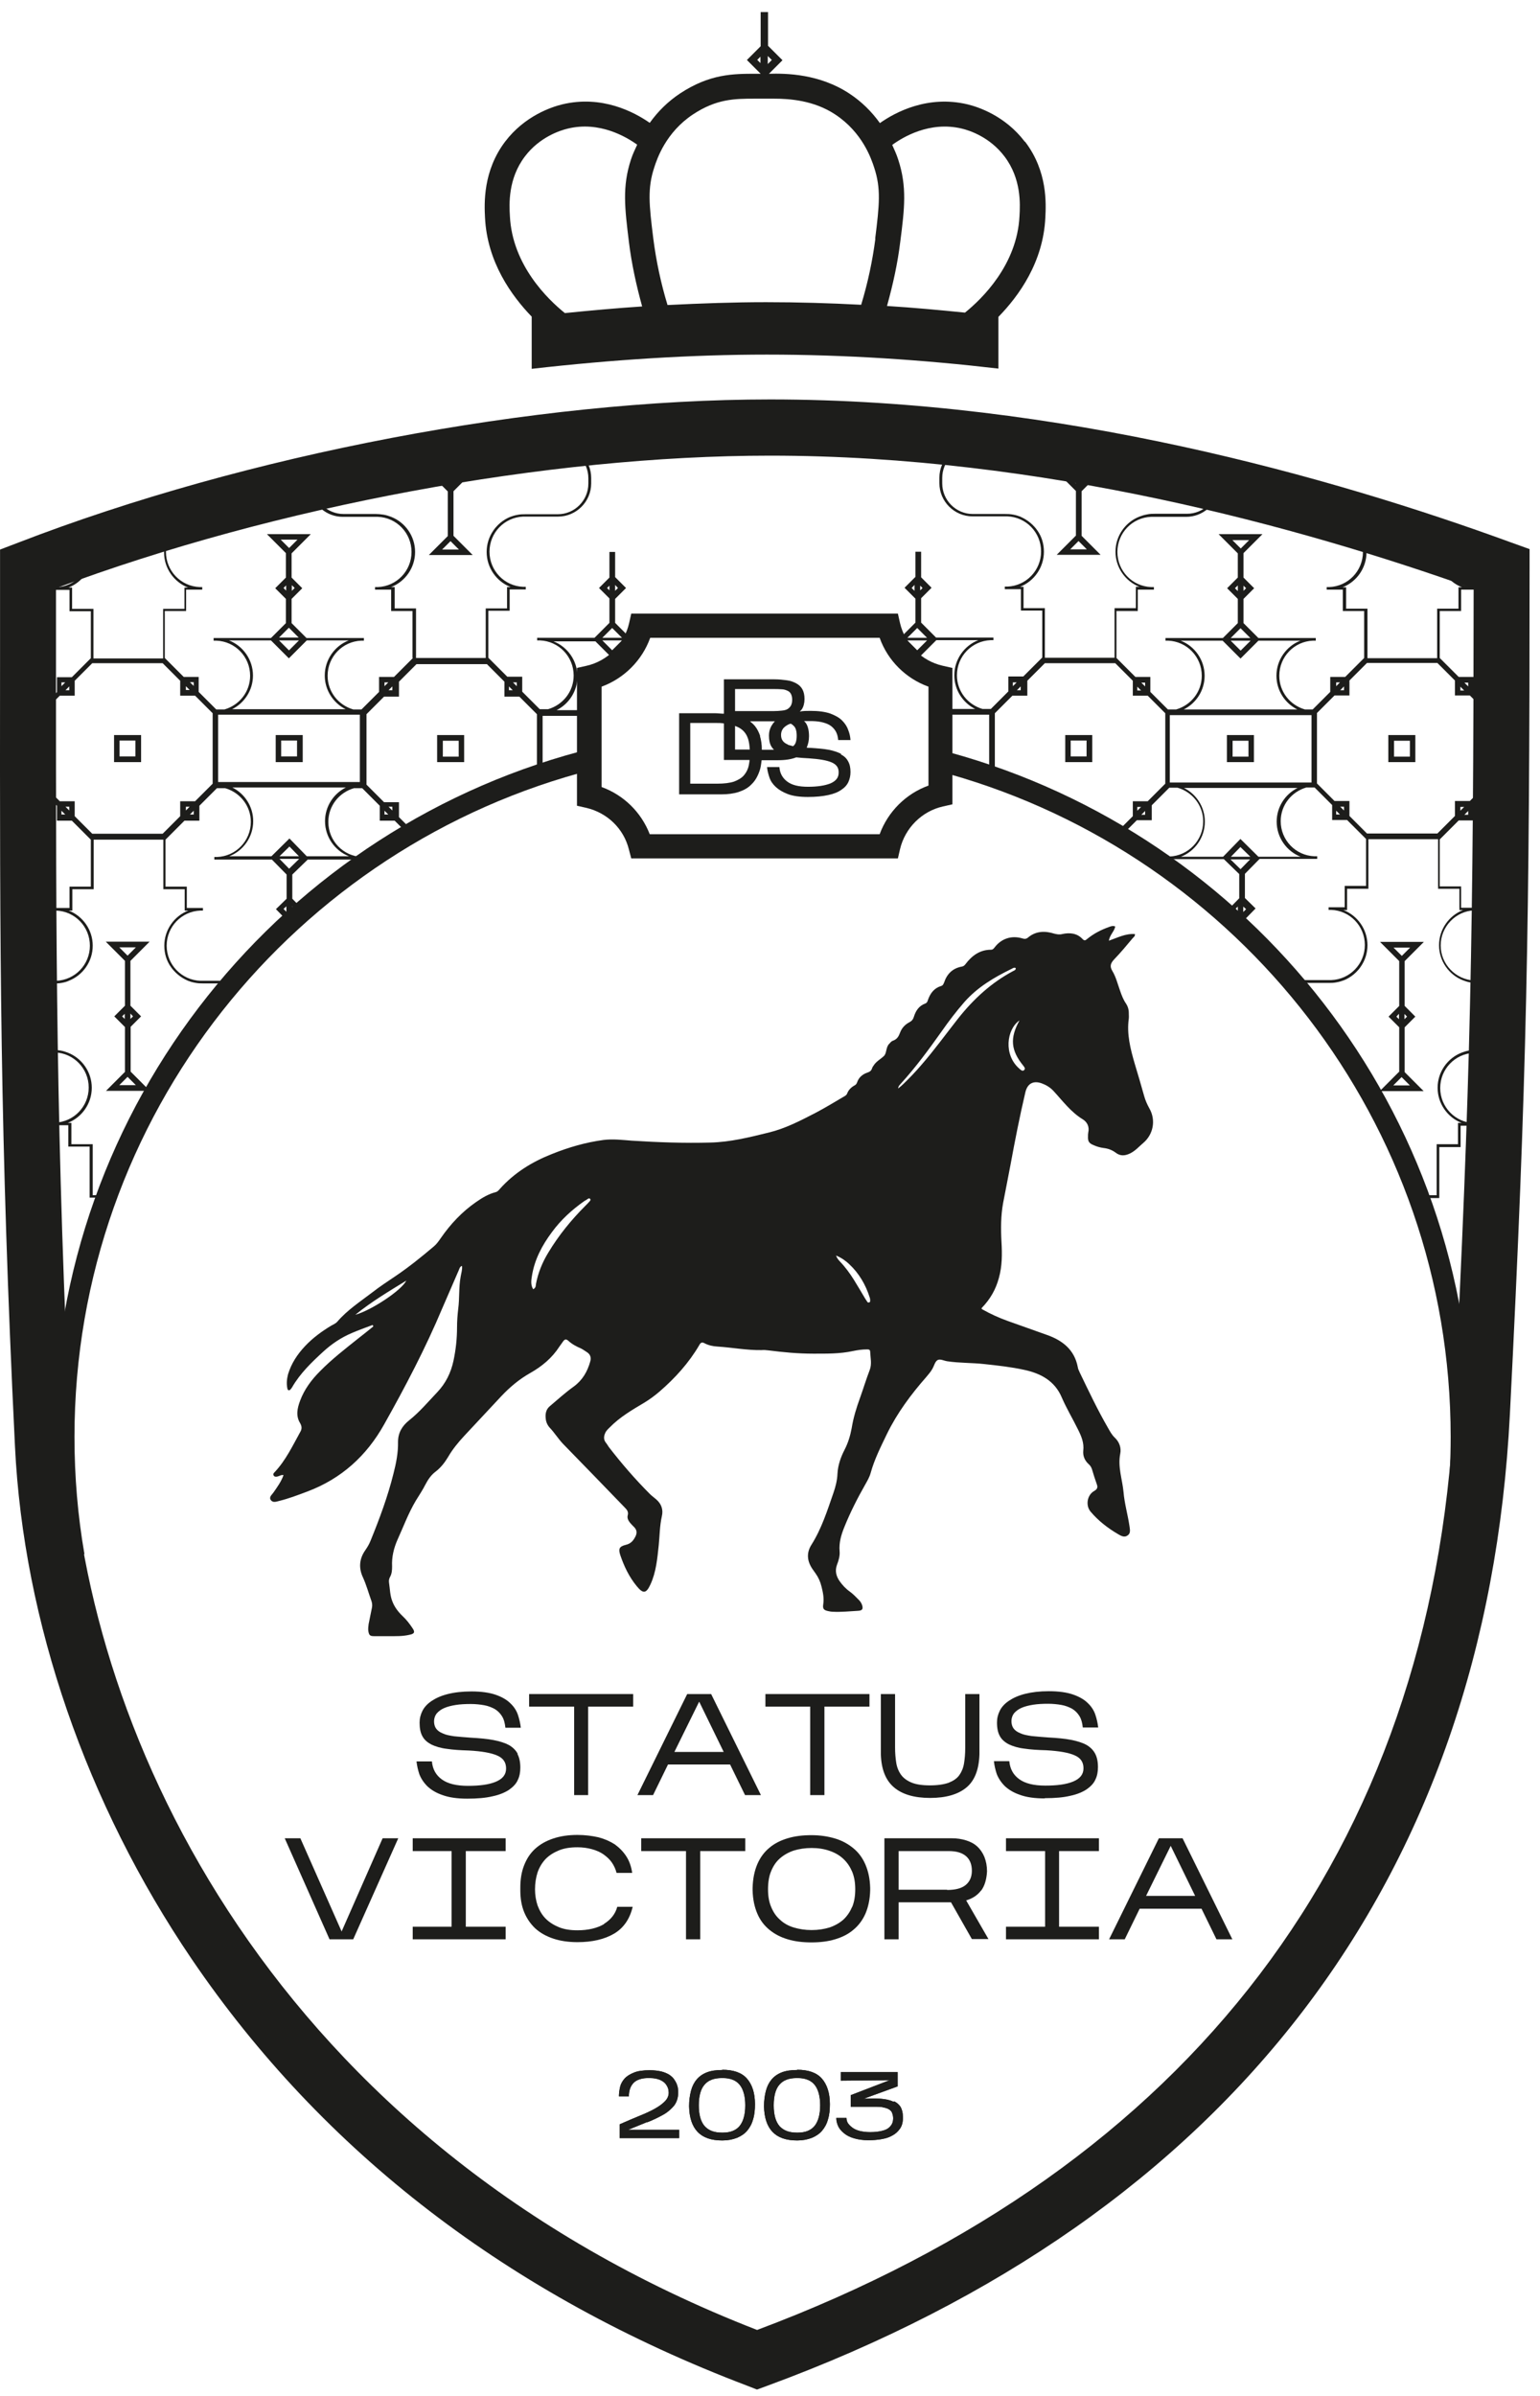<?xml version="1.0" encoding="UTF-8"?>
<svg xmlns="http://www.w3.org/2000/svg" width="99" height="154" viewBox="0 0 99 154" fill="none">
  <path d="M89.249 48.985H90.986V47.247H89.249V48.985ZM89.615 47.612H90.636V48.634H89.615V47.612Z" fill="#1D1D1B"></path>
  <path d="M78.872 48.985H80.609V47.247H78.872V48.985ZM79.238 47.612H80.259V48.634H79.238V47.612Z" fill="#1D1D1B"></path>
  <path d="M70.217 47.247H68.48V48.985H70.217V47.247ZM69.851 48.619H68.83V47.597H69.851V48.619Z" fill="#1D1D1B"></path>
  <path d="M94.947 67.478C94.81 67.478 94.627 67.478 94.429 67.524C94.246 67.554 94.079 67.615 93.957 67.661C93.058 68.012 92.418 68.896 92.418 69.917C92.418 70.939 93.058 71.823 93.957 72.174H93.896H93.728V73.546H92.357V73.714V76.824H91.107C91.107 76.824 91.138 76.9 91.153 76.946C91.153 76.961 91.153 76.976 91.153 77.007H92.525V73.729H93.896V72.357H94.932V72.189H94.749C93.545 72.143 92.585 71.152 92.585 69.933C92.585 68.713 93.545 67.722 94.749 67.676H94.932H96.395C96.395 67.615 96.395 67.554 96.41 67.509H94.917L94.947 67.478Z" fill="#1D1D1B"></path>
  <path d="M97.02 63.026H94.78C93.576 62.965 92.616 61.974 92.616 60.77C92.616 59.565 93.576 58.559 94.78 58.513H94.963V58.346H93.927V56.974H92.555V53.955L93.774 52.735H94.734V51.775L95.862 50.647H96.395C96.395 50.647 96.41 50.647 96.426 50.647C96.426 50.525 96.426 50.403 96.441 50.281H95.969V45.951H96.73C96.73 45.783 96.761 45.615 96.776 45.448C96.654 45.509 96.532 45.554 96.395 45.6H95.862L94.734 44.472V43.511H93.774L92.555 42.292V39.273H93.927V37.901H94.963V37.733H94.78C93.576 37.688 92.616 36.697 92.616 35.477C92.616 35.309 92.632 35.157 92.677 35.004C92.616 35.004 92.555 35.004 92.51 35.004C92.479 35.157 92.449 35.324 92.449 35.492C92.449 36.514 93.089 37.398 93.988 37.748H93.927H93.759V39.121H92.388V39.288V42.307H87.908V39.121H86.537V37.748H86.369H86.308C87.207 37.398 87.847 36.514 87.847 35.492C87.847 34.974 87.695 34.501 87.42 34.12C87.024 33.556 86.521 33.327 86.323 33.236C86.201 33.19 86.064 33.144 85.897 33.114C85.683 33.068 85.5 33.068 85.348 33.068H83.276C82.194 33.068 81.31 32.184 81.31 31.101V30.751C81.31 30.751 81.31 30.735 81.31 30.72C81.249 30.72 81.188 30.72 81.142 30.705V31.345H78.43V31.162C78.43 31.162 78.43 31.101 78.43 31.086V30.735C78.43 30.735 78.43 30.674 78.43 30.659V30.491H79.36C78.979 30.446 78.598 30.385 78.217 30.324C78.232 30.43 78.263 30.537 78.263 30.644V31.147C78.217 32.184 77.364 33.022 76.312 33.022H74.24C74.103 33.022 73.92 33.022 73.722 33.068C73.539 33.099 73.371 33.159 73.249 33.205C72.35 33.556 71.71 34.44 71.71 35.462C71.71 36.483 72.35 37.367 73.249 37.718H73.189H73.021V39.09H71.65V39.258V42.276H67.17V39.09H65.798V37.718H65.631H65.57C66.469 37.367 67.109 36.483 67.109 35.462C67.109 34.943 66.957 34.471 66.682 34.089C66.286 33.525 65.783 33.297 65.585 33.205C65.463 33.159 65.326 33.114 65.159 33.083C64.945 33.038 64.762 33.038 64.61 33.038H62.538C61.456 33.038 60.572 32.153 60.572 31.071V30.72C60.572 29.638 61.456 28.753 62.538 28.753H64.625C64.778 28.753 64.945 28.753 65.159 28.708C65.326 28.677 65.463 28.631 65.585 28.586C65.768 28.509 66.21 28.296 66.591 27.823C66.53 27.808 66.469 27.793 66.408 27.778C66.012 28.25 65.433 28.555 64.778 28.57H64.61H62.522C61.349 28.57 60.389 29.531 60.389 30.705V31.055C60.389 32.229 61.349 33.19 62.522 33.19H64.762C65.966 33.236 66.926 34.227 66.926 35.446C66.926 36.666 65.966 37.657 64.762 37.703H64.595V37.87H65.631V39.243H67.002V42.261L65.783 43.481H64.823V44.441L63.696 45.57H63.162C62.218 45.295 61.517 44.441 61.517 43.405C61.517 42.185 62.477 41.194 63.68 41.148H63.863V40.981H60.176L59.216 40.02V38.45L59.886 37.779L59.216 37.108V35.462H58.85V37.078L58.149 37.779L58.85 38.48V40.02L57.89 40.981H56.991C56.991 40.981 57.067 41.087 57.113 41.148H57.906L59.048 42.292L60.191 41.148H62.888C61.989 41.499 61.349 42.383 61.349 43.405C61.349 44.35 61.898 45.173 62.69 45.57H60.237C60.267 45.692 60.282 45.814 60.298 45.935H63.589V49.884C63.589 49.884 63.635 49.884 63.665 49.884C63.772 49.884 63.863 49.9 63.955 49.93V45.844L65.082 44.716H66.042V43.755L67.17 42.627H71.695L72.823 43.755V44.716H73.783L74.91 45.844V50.372L73.783 51.5H72.823V52.461L71.802 53.482C71.909 53.543 72 53.62 72.091 53.711L73.082 52.72H74.042V51.76L75.169 50.631H75.703C76.647 50.906 77.348 51.76 77.348 52.796C77.348 54.016 76.388 55.007 75.185 55.053H75.017V55.22H78.674L79.665 56.181V57.736L78.994 58.422L79.665 59.078V59.87C79.786 59.901 79.908 59.947 80.03 59.992V59.093L80.716 58.392L80.03 57.721V56.166L80.975 55.205H84.678V55.037H84.495C83.291 54.992 82.331 54.001 82.331 52.781C82.331 51.744 83.032 50.891 83.977 50.616H84.51L85.638 51.744V52.705H86.597L87.817 53.924V56.943H86.445V58.315H85.409V58.483H85.577C86.78 58.529 87.74 59.52 87.74 60.739C87.74 61.959 86.78 62.95 85.577 62.996H85.409H83.321C83.169 62.996 83.032 63.011 82.895 63.041C82.925 63.087 82.956 63.148 82.986 63.209C83.093 63.194 83.215 63.179 83.337 63.179H85.424C85.577 63.179 85.744 63.179 85.957 63.133C86.125 63.102 86.262 63.057 86.384 63.011C86.582 62.935 87.1 62.691 87.481 62.127C87.755 61.73 87.908 61.258 87.908 60.755C87.908 59.733 87.268 58.849 86.369 58.498H86.43H86.597V57.126H87.969V53.94H92.449V56.958V57.126H93.82V58.498H93.988H94.049C93.15 58.849 92.51 59.733 92.51 60.755C92.51 61.776 93.15 62.66 94.049 63.011C94.171 63.057 94.338 63.118 94.521 63.148C94.673 63.179 94.81 63.179 94.932 63.179H97.096C97.096 63.118 97.096 63.057 97.096 63.011L97.02 63.026ZM59.155 37.642L59.307 37.794L59.155 37.947V37.642ZM58.606 37.794L58.789 37.596V37.977L58.606 37.794ZM58.972 40.371L59.597 40.996H58.332L58.957 40.371H58.972ZM58.972 41.804L58.332 41.164H59.597L58.957 41.804H58.972ZM65.113 44.106V43.862H65.356L65.113 44.106ZM65.616 44.365H65.372L65.616 44.121V44.365ZM73.112 52.11V51.866H73.356L73.112 52.11ZM73.615 52.369H73.371L73.615 52.125V52.369ZM79.573 58.605L79.405 58.437L79.573 58.27V58.605ZM93.881 52.11V51.866H94.125L93.881 52.11ZM94.384 52.369H94.14L94.384 52.125V52.369ZM94.384 43.877V44.121L94.14 43.877H94.384ZM93.881 44.136L94.125 44.38H93.881V44.136ZM73.112 44.38V44.136L73.356 44.38H73.112ZM73.615 44.121L73.371 43.877H73.615V44.121ZM80.106 58.437L79.924 58.62V58.27L80.106 58.437ZM79.756 55.876L79.101 55.236H80.365L79.741 55.876H79.756ZM79.131 55.068L79.741 54.443L80.381 55.068H79.131ZM82.072 52.812C82.072 53.833 82.712 54.717 83.611 55.068H80.899L79.741 53.924L78.628 55.068H75.916C76.815 54.717 77.455 53.833 77.455 52.812C77.455 51.866 76.906 51.043 76.114 50.647H83.413C82.621 51.043 82.072 51.866 82.072 52.812ZM84.312 50.296H75.2V45.966H84.312V50.296ZM79.756 40.386L80.381 41.011H79.116L79.741 40.386H79.756ZM79.573 37.992L79.39 37.809L79.573 37.627V37.977V37.992ZM79.756 35.248L79.223 34.715H80.304L79.771 35.248H79.756ZM79.939 37.642L80.106 37.809L79.939 37.977V37.642ZM80.396 41.179L79.756 41.819L79.116 41.179H80.381H80.396ZM79.756 42.322L80.899 41.179H83.596C82.697 41.529 82.057 42.414 82.057 43.435C82.057 44.38 82.605 45.204 83.398 45.6H76.099C76.891 45.204 77.44 44.38 77.44 43.435C77.44 42.414 76.8 41.529 75.901 41.179H78.598L79.741 42.322H79.756ZM83.885 45.6C82.941 45.326 82.24 44.472 82.24 43.435C82.24 42.215 83.2 41.224 84.403 41.179H84.586V41.011H80.899L79.939 40.051V38.495L80.624 37.809L79.939 37.123V35.553L81.158 34.333H78.339L79.573 35.568V37.123L78.887 37.809L79.573 38.495V40.051L78.613 41.011H74.926V41.179H75.093C76.297 41.224 77.257 42.215 77.257 43.435C77.257 44.472 76.556 45.326 75.611 45.6H75.078L73.95 44.472V43.511H72.99L71.772 42.292V39.273H73.143V37.901H74.179V37.733H73.996C72.792 37.688 71.832 36.697 71.832 35.477C71.832 34.257 72.792 33.266 73.996 33.22H74.179H76.251C77.287 33.22 78.141 32.489 78.339 31.513H81.127C81.325 32.489 82.194 33.22 83.215 33.22H85.455C86.658 33.266 87.618 34.257 87.618 35.477C87.618 36.697 86.658 37.688 85.455 37.733H85.287V37.901H86.323V39.273H87.695V42.292L86.476 43.511H85.516V44.472L84.388 45.6H83.855H83.885ZM86.399 44.121V44.365H86.156L86.399 44.121ZM86.14 43.862L85.897 44.106V43.862H86.14ZM85.897 52.354V52.11L86.14 52.354H85.897ZM86.399 52.095L86.156 51.851H86.399V52.095ZM87.877 53.574L86.75 52.446V51.485H85.79L84.662 50.357V45.829L85.79 44.701H86.75V43.74L87.877 42.612H92.403L93.531 43.74V44.701H94.49L95.618 45.829V50.357L94.49 51.485H93.531V52.446L92.403 53.574H87.877Z" fill="#1D1D1B"></path>
  <path d="M90.3 33.571C90.178 33.571 90.072 33.571 89.95 33.556V34.44L88.715 35.675H91.534L90.315 34.455V33.571H90.3ZM90.65 35.309H89.569L90.102 34.776L90.635 35.309H90.65Z" fill="#1D1D1B"></path>
  <path d="M89.934 68.896L88.7 70.131H91.519L90.3 68.911V66.03L90.986 65.344L90.3 64.657V61.776L91.534 60.541H88.715L89.95 61.776V64.657L89.264 65.344L89.95 66.03V68.896H89.934ZM89.934 65.161V65.511L89.767 65.344L89.934 65.161ZM90.651 60.907L90.117 61.441L89.584 60.907H90.666H90.651ZM90.285 65.511V65.176L90.453 65.344L90.285 65.511ZM89.569 69.765L90.102 69.231L90.635 69.765H89.553H89.569Z" fill="#1D1D1B"></path>
  <path d="M69.532 31.574L70.217 30.888L69.532 30.202V28.586C69.41 28.555 69.288 28.525 69.166 28.494V30.186L68.48 30.872L69.166 31.559V34.425L67.932 35.66H70.751L69.532 34.44V31.559V31.574ZM69.532 30.72L69.699 30.888L69.532 31.055V30.705V30.72ZM68.998 30.888L69.166 30.72V31.071L68.998 30.903V30.888ZM69.882 35.309H68.8L69.334 34.776L69.867 35.309H69.882Z" fill="#1D1D1B"></path>
  <path d="M9.07 47.247H7.333V48.985H9.07V47.247ZM8.704 48.619H7.683V47.597H8.704V48.619Z" fill="#1D1D1B"></path>
  <path d="M19.461 47.247H17.724V48.985H19.461V47.247ZM19.096 48.619H18.075V47.597H19.096V48.619Z" fill="#1D1D1B"></path>
  <path d="M28.101 48.985H29.838V47.247H28.101V48.985ZM28.467 47.612H29.488V48.634H28.467V47.612Z" fill="#1D1D1B"></path>
  <path d="M6.981 76.992C6.981 76.992 6.981 76.87 6.997 76.824H5.961V73.714V73.546H4.589V72.174H4.422H4.361C5.26 71.823 5.9 70.939 5.9 69.917C5.9 68.896 5.26 68.012 4.361 67.661C4.239 67.615 4.071 67.554 3.888 67.524C3.69 67.493 3.523 67.478 3.37 67.478H1.877C1.877 67.478 1.877 67.6 1.892 67.646H3.355H3.538C4.742 67.692 5.702 68.683 5.702 69.902C5.702 71.122 4.742 72.113 3.538 72.159H3.355V72.326H4.391V73.698H5.762V76.976H6.951L6.981 76.992Z" fill="#1D1D1B"></path>
  <path d="M40.504 40.996L39.544 40.035V38.495L40.245 37.794L39.544 37.093V35.477H39.178V37.123L38.508 37.794L39.178 38.465V40.035L38.218 40.996H34.531V41.163H34.714C35.918 41.209 36.878 42.2 36.878 43.42C36.878 44.457 36.177 45.31 35.232 45.585H34.699L33.571 44.457V43.496H32.611L31.392 42.276V39.258H32.764V37.886H33.8V37.718H33.632C32.428 37.672 31.468 36.681 31.468 35.462C31.468 34.242 32.428 33.251 33.632 33.205H33.8H35.872C37.045 33.205 38.005 32.245 38.005 31.071V30.72C38.005 29.546 37.045 28.586 35.872 28.586H33.785H33.617C32.962 28.555 32.383 28.25 31.986 27.793C31.925 27.808 31.864 27.823 31.804 27.839C32.184 28.311 32.626 28.525 32.809 28.601C32.931 28.647 33.068 28.692 33.236 28.723C33.449 28.769 33.617 28.769 33.769 28.769H35.857C36.939 28.769 37.822 29.653 37.822 30.735V31.086C37.822 32.168 36.939 33.053 35.857 33.053H33.785C33.617 33.053 33.449 33.053 33.236 33.098C33.068 33.129 32.931 33.175 32.809 33.22C32.611 33.297 32.093 33.541 31.712 34.105C31.438 34.501 31.285 34.974 31.285 35.477C31.285 36.498 31.925 37.383 32.825 37.733H32.764H32.596V39.105H31.225V42.292H26.745V39.273V39.105H25.373V37.733H25.206H25.145C26.044 37.383 26.684 36.498 26.684 35.477C26.684 34.455 26.044 33.571 25.145 33.22C25.023 33.175 24.855 33.114 24.672 33.083C24.474 33.053 24.307 33.037 24.154 33.037H22.082C21.031 33.037 20.177 32.199 20.132 31.162V30.659C20.132 30.552 20.162 30.446 20.177 30.339C19.797 30.4 19.416 30.446 19.035 30.507H19.964V30.674C19.964 30.674 19.964 30.735 19.964 30.75V31.101C19.964 31.101 19.964 31.162 19.964 31.177V31.36H17.252V30.72C17.252 30.72 17.13 30.72 17.084 30.735C17.084 30.735 17.084 30.75 17.084 30.766V31.116C17.084 32.199 16.201 33.083 15.119 33.083H13.046C12.879 33.083 12.711 33.083 12.498 33.129C12.33 33.159 12.193 33.205 12.071 33.251C11.873 33.327 11.355 33.571 10.974 34.135C10.7 34.532 10.547 35.004 10.547 35.507C10.547 36.529 11.187 37.413 12.086 37.764H12.025H11.858V39.136H10.486V42.322H6.007V39.303V39.136H4.635V37.764H4.468H4.407C5.306 37.413 5.946 36.529 5.946 35.507C5.946 35.34 5.915 35.172 5.885 35.019C5.824 35.019 5.778 35.019 5.717 35.019C5.748 35.172 5.778 35.34 5.778 35.492C5.778 36.712 4.818 37.703 3.614 37.748H3.432V37.916H4.468V39.288H5.839V42.307L4.62 43.527H3.66V44.487L2.533 45.615H1.999C1.862 45.585 1.74 45.524 1.618 45.463C1.618 45.631 1.649 45.798 1.664 45.966H2.426V50.296H1.954C1.954 50.418 1.954 50.54 1.969 50.662C1.969 50.662 1.984 50.662 1.999 50.662H2.533L3.66 51.79V52.75H4.62L5.839 53.97V56.989H4.468V58.361H3.432V58.529H3.614C4.818 58.574 5.778 59.565 5.778 60.785C5.778 62.005 4.818 62.996 3.614 63.041H1.375C1.375 63.102 1.375 63.163 1.375 63.209H3.538C3.66 63.209 3.797 63.209 3.95 63.179C4.132 63.148 4.3 63.102 4.422 63.041C5.321 62.691 5.961 61.806 5.961 60.785C5.961 59.764 5.321 58.879 4.422 58.529H4.483H4.651V57.157H6.022V56.989V53.97H10.502V57.157H11.873V58.529H12.041H12.102C11.203 58.879 10.563 59.764 10.563 60.785C10.563 61.303 10.715 61.776 10.989 62.157C11.386 62.721 11.888 62.95 12.086 63.041C12.208 63.087 12.345 63.133 12.513 63.163C12.726 63.209 12.894 63.209 13.046 63.209H14.921C14.921 63.148 14.936 63.087 14.951 63.041H13.046H12.879C11.675 62.996 10.715 62.005 10.715 60.785C10.715 59.565 11.675 58.574 12.879 58.529H13.046V58.361H12.01V56.989H10.639V53.97L11.858 52.75H12.818V51.79L13.945 50.662H14.479C15.423 50.936 16.124 51.79 16.124 52.827C16.124 54.046 15.164 55.037 13.961 55.083H13.778V55.251H17.48L18.425 56.211V57.766L17.739 58.437L18.425 59.139V59.642C18.547 59.565 18.654 59.489 18.791 59.413V59.108L19.461 58.452L18.791 57.766V56.211L19.781 55.251H23.438V55.083H23.271C22.067 55.037 21.107 54.046 21.107 52.827C21.107 51.79 21.808 50.936 22.753 50.662H23.286L24.413 51.79V52.75H25.373L26.379 53.757C26.379 53.757 26.486 53.665 26.547 53.635C26.592 53.604 26.638 53.589 26.699 53.574L25.648 52.522V51.561H24.688L23.56 50.433V45.905L24.688 44.777H25.648V43.816L26.775 42.688H31.301L32.428 43.816V44.777H33.388L34.516 45.905V49.96C34.516 49.96 34.668 49.869 34.76 49.854C34.805 49.854 34.836 49.854 34.882 49.839V46.012H38.173C38.173 45.89 38.203 45.768 38.234 45.646H35.781C36.573 45.249 37.121 44.426 37.121 43.481C37.121 42.459 36.481 41.575 35.583 41.224H38.279L39.422 42.368L40.565 41.224H41.357C41.357 41.224 41.434 41.102 41.479 41.057H40.58L40.504 40.996ZM39.544 37.596L39.727 37.794L39.544 37.977V37.596ZM18.41 58.605L18.227 58.422L18.41 58.254V58.605ZM25.221 51.851V52.095L24.977 51.851H25.221ZM24.718 52.11L24.962 52.354H24.718V52.11ZM4.452 44.121V44.365H4.209L4.452 44.121ZM3.95 43.862H4.193L3.95 44.106V43.862ZM3.95 52.354V52.11L4.193 52.354H3.95ZM4.452 52.095L4.209 51.851H4.452V52.095ZM11.949 52.095V51.851H12.193L11.949 52.095ZM12.452 52.354H12.208L12.452 52.11V52.354ZM13.671 50.372L12.543 51.5H11.584V52.461L10.456 53.589H5.931L4.803 52.461V51.5H3.843L2.715 50.372V45.844L3.843 44.716H4.803V43.755L5.931 42.627H10.456L11.584 43.755V44.716H12.543L13.671 45.844V50.372ZM11.949 44.35V44.106L12.193 44.35H11.949ZM12.208 43.847H12.452V44.091L12.208 43.847ZM18.943 58.422L18.776 58.59V58.254L18.943 58.422ZM18.593 55.845L17.968 55.205H19.233L18.578 55.845H18.593ZM17.968 55.037L18.608 54.412L19.218 55.037H17.968ZM20.894 52.781C20.894 53.802 21.534 54.687 22.433 55.037H19.72L18.608 53.894L17.45 55.037H14.738C15.637 54.687 16.277 53.802 16.277 52.781C16.277 51.836 15.728 51.012 14.936 50.616H22.235C21.442 51.012 20.894 51.836 20.894 52.781ZM23.134 50.265H14.022V45.935H23.134V50.265ZM18.578 40.355L19.202 40.981H17.938L18.562 40.355H18.578ZM18.395 37.962L18.227 37.794L18.395 37.627V37.962ZM18.578 35.218L18.044 34.684H19.126L18.593 35.218H18.578ZM18.76 37.611L18.943 37.794L18.76 37.977V37.627V37.611ZM19.218 41.163L18.578 41.804L17.938 41.163H19.202H19.218ZM18.578 42.307L19.72 41.163H22.417C21.518 41.514 20.878 42.398 20.878 43.42C20.878 44.365 21.427 45.188 22.219 45.585H14.921C15.713 45.188 16.262 44.365 16.262 43.42C16.262 42.398 15.621 41.514 14.723 41.163H17.419L18.562 42.307H18.578ZM24.718 44.106V43.862H24.962L24.718 44.106ZM25.221 44.365H24.977L25.221 44.121V44.365ZM26.547 42.292L25.328 43.511H24.368V44.472L23.24 45.6H22.707C21.762 45.326 21.061 44.472 21.061 43.435C21.061 42.215 22.021 41.224 23.225 41.179H23.393V41.011H19.705L18.745 40.051V38.495L19.431 37.809L18.745 37.123V35.568L19.979 34.333H17.16L18.38 35.553V37.123L17.694 37.809L18.38 38.495V40.051L17.419 41.011H13.732V41.179H13.915C15.119 41.224 16.079 42.215 16.079 43.435C16.079 44.472 15.378 45.326 14.433 45.6H13.9L12.772 44.472V43.511H11.812L10.593 42.292V39.273H11.964V37.901H13.001V37.733H12.833C11.629 37.687 10.669 36.697 10.669 35.477C10.669 34.257 11.629 33.266 12.833 33.22H13.001H15.073C16.109 33.22 16.962 32.489 17.16 31.513H19.949C20.147 32.489 21.015 33.22 22.036 33.22H24.109H24.292C25.495 33.266 26.455 34.257 26.455 35.477C26.455 36.697 25.495 37.687 24.292 37.733H24.109V37.901H25.145V39.273H26.516V42.292H26.547ZM32.718 44.365V44.121L32.962 44.365H32.718ZM33.221 44.106L32.977 43.862H33.221V44.106ZM39.026 37.794L39.178 37.642V37.947L39.026 37.794ZM39.361 40.371L39.986 40.996H38.721L39.346 40.371H39.361ZM39.361 41.804L38.721 41.163H39.986L39.346 41.804H39.361Z" fill="#1D1D1B"></path>
  <path d="M8.018 34.455L6.799 35.675H9.618L8.384 34.44V33.556C8.277 33.556 8.155 33.571 8.033 33.571V34.455H8.018ZM8.201 34.776L8.734 35.309H7.652L8.185 34.776H8.201Z" fill="#1D1D1B"></path>
  <path d="M8.384 66.014L9.069 65.328L8.384 64.642V61.761L9.618 60.526H6.799L8.033 61.761V64.642L7.347 65.328L8.033 66.014V68.896L6.814 70.116H9.633L8.399 68.881V66.014H8.384ZM8.551 65.328L8.384 65.496V65.145L8.551 65.328ZM8.734 60.892L8.201 61.425L7.667 60.892H8.749H8.734ZM7.85 65.328L8.018 65.161V65.496L7.85 65.328ZM7.667 69.75L8.201 69.216L8.734 69.75H7.652H7.667Z" fill="#1D1D1B"></path>
  <path d="M28.787 34.455L27.568 35.675H30.387L29.153 34.44V31.574L29.838 30.888L29.153 30.202V28.509C29.031 28.54 28.909 28.57 28.787 28.601V30.217L28.101 30.903L28.787 31.589V34.471V34.455ZM28.787 31.071L28.619 30.903L28.787 30.735V31.086V31.071ZM29.153 31.071V30.72L29.32 30.888L29.153 31.055V31.071ZM28.97 34.791L29.503 35.324H28.421L28.954 34.791H28.97Z" fill="#1D1D1B"></path>
  <path d="M63.116 84.142C63.68 84.462 64.229 84.706 64.777 84.904C65.615 85.209 66.469 85.499 67.306 85.804C68.297 86.154 69.074 86.749 69.287 87.877C69.303 87.999 69.364 88.106 69.409 88.213C69.988 89.417 70.567 90.637 71.238 91.795C71.36 92.009 71.482 92.237 71.664 92.405C71.969 92.695 72.091 93.076 72.015 93.442C71.847 94.296 72.152 95.088 72.228 95.912C72.289 96.644 72.502 97.36 72.609 98.092C72.64 98.321 72.701 98.565 72.472 98.702C72.274 98.839 72.061 98.717 71.878 98.61C71.207 98.214 70.613 97.757 70.11 97.162C69.775 96.766 69.882 96.095 70.339 95.835C70.552 95.714 70.583 95.592 70.506 95.393C70.4 95.088 70.293 94.768 70.202 94.448C70.156 94.296 70.08 94.189 69.973 94.097C69.729 93.869 69.607 93.579 69.638 93.244C69.699 92.741 69.516 92.314 69.303 91.887C68.967 91.201 68.571 90.545 68.266 89.844C67.809 88.746 66.895 88.273 65.829 88.045C64.99 87.862 64.137 87.77 63.299 87.679C62.507 87.588 61.699 87.618 60.892 87.496C60.678 87.466 60.419 87.313 60.252 87.435C60.099 87.542 60.053 87.786 59.947 87.969C59.84 88.167 59.688 88.335 59.551 88.502C58.56 89.63 57.676 90.82 57.021 92.161C56.625 92.984 56.214 93.793 55.97 94.677C55.894 94.951 55.757 95.18 55.62 95.424C55.117 96.308 54.66 97.208 54.279 98.153C54.081 98.641 53.928 99.144 53.974 99.693C54.004 99.998 53.913 100.303 53.806 100.577C53.669 100.958 53.745 101.294 53.974 101.629C54.157 101.888 54.37 102.117 54.629 102.3C54.842 102.452 55.025 102.65 55.208 102.833C55.3 102.925 55.376 103.032 55.421 103.169C55.498 103.413 55.437 103.519 55.178 103.535C54.629 103.565 54.081 103.626 53.517 103.596C53.441 103.596 53.364 103.58 53.288 103.565C52.968 103.504 52.877 103.428 52.922 103.123C52.983 102.727 52.907 102.361 52.816 101.995C52.74 101.675 52.618 101.4 52.435 101.141C52.374 101.05 52.313 100.973 52.252 100.882C51.886 100.364 51.825 99.83 52.161 99.296C52.816 98.26 53.181 97.101 53.578 95.957C53.715 95.561 53.821 95.15 53.837 94.723C53.867 94.174 54.05 93.655 54.294 93.183C54.522 92.741 54.66 92.283 54.751 91.795C54.858 91.124 55.056 90.484 55.284 89.859C55.498 89.264 55.68 88.655 55.909 88.06C56.061 87.664 55.955 87.283 55.94 86.886C55.94 86.734 55.833 86.734 55.726 86.734C55.421 86.734 55.117 86.779 54.827 86.84C53.989 87.023 53.12 87.008 52.267 87.008C51.307 87.008 50.347 86.917 49.387 86.795C49.25 86.779 49.098 86.764 48.961 86.779C48.016 86.795 47.071 86.612 46.127 86.551C45.837 86.535 45.547 86.475 45.288 86.337C45.121 86.246 45.029 86.307 44.953 86.459C44.283 87.603 43.399 88.579 42.393 89.448C42.089 89.707 41.784 89.935 41.433 90.149C40.641 90.621 39.849 91.079 39.194 91.75C39.087 91.856 38.965 91.963 38.904 92.115C38.813 92.314 38.797 92.527 38.934 92.71C39.011 92.802 39.072 92.908 39.133 93C39.955 94.067 40.839 95.088 41.784 96.034C41.906 96.156 42.043 96.247 42.18 96.369C42.515 96.659 42.652 97.025 42.546 97.467C42.409 98.077 42.409 98.702 42.348 99.312C42.256 100.181 42.18 101.05 41.814 101.842C41.54 102.437 41.342 102.452 40.931 101.949C40.443 101.355 40.123 100.684 39.879 99.967C39.742 99.555 39.803 99.403 40.23 99.296C40.565 99.22 40.733 99.007 40.87 98.717C40.961 98.504 40.931 98.336 40.778 98.168C40.687 98.077 40.595 97.985 40.504 97.879C40.397 97.741 40.306 97.589 40.352 97.406C40.413 97.192 40.321 97.055 40.184 96.918C38.858 95.546 37.533 94.174 36.192 92.802C35.887 92.481 35.643 92.085 35.339 91.765C35.186 91.597 35.095 91.384 35.08 91.155C35.049 90.85 35.11 90.576 35.354 90.377C35.857 89.951 36.344 89.508 36.877 89.127C37.441 88.716 37.761 88.167 37.944 87.511C38.02 87.252 37.944 87.039 37.715 86.901C37.594 86.825 37.472 86.734 37.35 86.673C37.06 86.551 36.771 86.398 36.542 86.185C36.39 86.048 36.298 86.078 36.192 86.231C36.116 86.337 36.039 86.444 35.963 86.551C35.491 87.283 34.836 87.831 34.074 88.258C33.373 88.655 32.779 89.158 32.23 89.737C31.438 90.591 30.645 91.43 29.853 92.283C29.457 92.71 29.091 93.152 28.802 93.655C28.588 94.006 28.345 94.326 28.009 94.585C27.72 94.799 27.522 95.088 27.354 95.409C27.171 95.775 26.943 96.11 26.729 96.461C26.257 97.253 25.937 98.122 25.556 98.961C25.312 99.51 25.175 100.089 25.206 100.684C25.206 100.928 25.19 101.156 25.069 101.37C25.008 101.477 24.992 101.598 25.008 101.72C25.069 102.117 25.069 102.544 25.221 102.925C25.358 103.291 25.602 103.611 25.891 103.885C26.135 104.114 26.333 104.373 26.516 104.648C26.699 104.907 26.638 105.014 26.333 105.075C25.891 105.181 25.449 105.166 24.992 105.166C24.672 105.166 24.352 105.166 24.048 105.166C23.788 105.166 23.728 105.105 23.682 104.861C23.651 104.709 23.682 104.541 23.697 104.389C23.773 104.038 23.834 103.687 23.91 103.337C23.941 103.184 23.926 103.047 23.88 102.91C23.697 102.407 23.56 101.888 23.331 101.385C23.057 100.806 23.088 100.211 23.469 99.662C23.606 99.464 23.728 99.266 23.819 99.037C24.398 97.619 24.931 96.186 25.297 94.707C25.465 94.052 25.602 93.366 25.587 92.68C25.587 92.085 25.861 91.643 26.303 91.292C26.973 90.759 27.522 90.103 28.116 89.478C28.649 88.914 28.985 88.243 29.152 87.466C29.305 86.749 29.381 86.032 29.381 85.316C29.381 84.919 29.411 84.523 29.457 84.127C29.548 83.441 29.487 82.754 29.609 82.084C29.64 81.855 29.731 81.626 29.701 81.367C29.548 81.413 29.533 81.565 29.487 81.657C29.137 82.465 28.786 83.273 28.436 84.081C27.354 86.657 26.059 89.127 24.688 91.567C23.56 93.579 21.945 95.043 19.766 95.866C19.156 96.095 18.562 96.323 17.937 96.476C17.755 96.522 17.556 96.598 17.419 96.43C17.267 96.232 17.465 96.095 17.572 95.942C17.816 95.592 18.075 95.241 18.227 94.814C18.075 94.784 17.968 94.875 17.831 94.906C17.739 94.921 17.648 94.936 17.587 94.829C17.541 94.738 17.602 94.677 17.663 94.616C18.364 93.869 18.806 92.939 19.294 92.055C19.415 91.856 19.415 91.689 19.294 91.475C19.004 91.003 19.111 90.515 19.294 90.027C19.568 89.295 20.025 88.685 20.573 88.136C21.335 87.359 22.189 86.703 23.027 86.032C23.362 85.773 23.682 85.514 24.002 85.255C23.987 85.224 23.971 85.194 23.956 85.163C23.499 85.331 23.042 85.499 22.615 85.682C21.93 85.971 21.32 86.383 20.771 86.886C20.025 87.572 19.294 88.273 18.775 89.173C18.745 89.219 18.715 89.264 18.684 89.295C18.654 89.341 18.608 89.371 18.547 89.356C18.486 89.341 18.486 89.28 18.471 89.234C18.41 88.929 18.44 88.639 18.516 88.335C18.73 87.633 19.111 87.054 19.613 86.52C20.101 86.002 20.68 85.575 21.29 85.209C21.427 85.133 21.579 85.072 21.686 84.95C22.326 84.203 23.149 83.669 23.926 83.075C24.413 82.694 24.931 82.358 25.449 82.007C26.303 81.428 27.095 80.788 27.887 80.117C28.07 79.965 28.207 79.766 28.345 79.568C28.969 78.669 29.701 77.891 30.6 77.266C30.996 76.992 31.392 76.748 31.864 76.626C31.986 76.595 32.062 76.504 32.139 76.412C33.068 75.376 34.211 74.674 35.491 74.171C36.557 73.744 37.655 73.424 38.797 73.272C39.407 73.195 40.001 73.272 40.611 73.317C42.287 73.424 43.978 73.485 45.669 73.439C46.934 73.409 48.168 73.104 49.403 72.799C50.484 72.54 51.444 72.037 52.42 71.534C53.029 71.213 53.608 70.863 54.202 70.512C54.309 70.451 54.416 70.405 54.461 70.283C54.553 70.039 54.736 69.872 54.964 69.75C55.04 69.704 55.071 69.643 55.101 69.567C55.208 69.247 55.452 69.048 55.757 68.942C55.909 68.896 56.016 68.82 56.061 68.667C56.077 68.606 56.122 68.545 56.153 68.499C56.32 68.225 56.595 68.088 56.808 67.89C57.021 67.707 56.93 67.31 57.174 67.082C57.235 67.021 57.296 66.929 57.387 66.899C57.661 66.807 57.768 66.624 57.859 66.38C57.966 66.091 58.164 65.862 58.454 65.71C58.606 65.633 58.697 65.527 58.743 65.374C58.865 64.978 59.063 64.658 59.474 64.505C59.596 64.459 59.627 64.368 59.657 64.261C59.81 63.834 60.053 63.514 60.495 63.377C60.617 63.346 60.648 63.255 60.694 63.148C60.876 62.599 61.242 62.233 61.836 62.127C61.943 62.111 62.004 62.05 62.065 61.974C62.476 61.425 62.994 61.044 63.711 61.044C63.832 61.044 63.893 60.953 63.954 60.877C64.381 60.328 65.021 60.114 65.707 60.312C65.859 60.358 65.966 60.373 66.118 60.236C66.606 59.84 67.185 59.825 67.764 60.008C67.947 60.053 68.099 60.084 68.282 60.038C68.769 59.931 69.242 59.977 69.592 60.358C69.714 60.48 69.775 60.45 69.882 60.358C70.308 60.008 70.781 59.764 71.299 59.581C71.421 59.535 71.543 59.489 71.695 59.55C71.634 59.87 71.344 60.084 71.284 60.465C71.847 60.267 72.365 59.992 72.96 60.038C72.975 60.191 72.868 60.236 72.807 60.312C72.426 60.77 72.045 61.227 71.634 61.654C71.405 61.898 71.314 62.096 71.512 62.416C71.741 62.798 71.847 63.24 72 63.667C72.106 63.971 72.213 64.261 72.396 64.52C72.502 64.688 72.564 64.871 72.564 65.085C72.564 65.222 72.579 65.344 72.564 65.481C72.426 66.472 72.67 67.417 72.944 68.362C73.158 69.064 73.356 69.75 73.554 70.451C73.63 70.725 73.752 71 73.889 71.244C74.331 72.021 74.118 72.921 73.523 73.439C73.234 73.683 72.99 73.973 72.64 74.141C72.32 74.293 72.015 74.323 71.71 74.08C71.482 73.912 71.222 73.82 70.948 73.79C70.72 73.759 70.506 73.698 70.308 73.607C70.004 73.485 69.927 73.363 69.943 73.028C69.943 72.951 69.943 72.875 69.958 72.799C70.049 72.418 69.882 72.113 69.607 71.945C68.83 71.472 68.312 70.756 67.718 70.116C67.505 69.887 67.246 69.734 66.956 69.628C66.423 69.445 66.057 69.643 65.92 70.192C65.554 71.747 65.249 73.302 64.96 74.872C64.808 75.696 64.64 76.504 64.488 77.312C64.335 78.15 64.335 78.989 64.381 79.827C64.427 80.605 64.427 81.382 64.213 82.145C64.015 82.876 63.665 83.502 63.101 84.081L63.116 84.142ZM65.31 62.233C65.204 62.157 65.112 62.233 65.021 62.279C63.893 62.828 62.842 63.453 62.004 64.398C61.471 65.008 60.983 65.649 60.526 66.304C59.703 67.463 58.865 68.606 57.905 69.658C57.844 69.734 57.753 69.796 57.737 69.963C57.875 69.856 57.981 69.765 58.073 69.674C58.469 69.292 58.85 68.896 59.215 68.469C60.054 67.509 60.8 66.472 61.593 65.466C62.583 64.215 63.741 63.148 65.158 62.401C65.219 62.371 65.311 62.34 65.295 62.233H65.31ZM34.287 82.861C34.455 82.77 34.44 82.632 34.455 82.526C34.592 81.809 34.866 81.138 35.247 80.513C35.917 79.4 36.725 78.409 37.639 77.495C37.731 77.403 37.822 77.312 37.914 77.205C37.959 77.159 37.975 77.114 37.944 77.068C37.898 77.007 37.837 77.022 37.776 77.068C37.715 77.114 37.639 77.159 37.578 77.19C36.771 77.754 36.055 78.409 35.476 79.202C34.851 80.041 34.363 80.956 34.196 82.007C34.15 82.282 34.104 82.587 34.272 82.861H34.287ZM53.745 80.696C53.821 80.91 53.913 80.986 54.004 81.093C54.34 81.443 54.629 81.84 54.888 82.251C55.132 82.648 55.376 83.059 55.62 83.471C55.665 83.547 55.726 83.624 55.772 83.7C55.787 83.715 55.848 83.73 55.879 83.715C55.909 83.715 55.94 83.654 55.94 83.624C55.94 83.547 55.939 83.471 55.909 83.395C55.65 82.572 55.223 81.84 54.583 81.245C54.37 81.047 54.126 80.864 53.776 80.712L53.745 80.696ZM22.844 84.508C23.88 84.218 25.815 82.938 26.12 82.312C25.008 82.998 23.895 83.654 22.844 84.508ZM65.539 65.588C64.701 66.167 64.503 67.814 65.539 68.698C65.539 68.698 65.554 68.713 65.57 68.728C65.661 68.805 65.752 68.865 65.844 68.774C65.935 68.667 65.844 68.591 65.783 68.499C64.975 67.509 64.914 66.716 65.539 65.588Z" fill="#1D1D1B"></path>
  <path d="M65.875 9.101C64.61 7.44 62.888 6.875 62.202 6.708C59.642 6.098 57.555 7.211 56.565 7.912C56.031 7.165 55.376 6.525 54.614 6.022C52.679 4.741 50.531 4.71 49.433 4.741L50.302 3.872L49.373 2.942V0.777H48.9V2.972L48.016 3.857L48.9 4.741H48.595C47.148 4.741 45.639 4.741 43.719 6.006C42.958 6.51 42.302 7.15 41.769 7.897C40.763 7.196 38.691 6.098 36.146 6.708C35.461 6.875 33.739 7.44 32.474 9.101C31.042 10.992 31.133 13.081 31.179 13.98C31.316 16.846 32.886 19.011 34.181 20.353V23.707C39.392 23.112 44.496 22.792 49.296 22.792C54.355 22.792 59.338 23.128 64.183 23.692V20.368C65.494 19.026 67.063 16.861 67.2 13.995C67.246 13.096 67.353 11.022 65.905 9.117L65.875 9.101ZM36.314 20.124C35.232 19.255 32.931 17.044 32.779 13.889C32.733 13.111 32.657 11.495 33.739 10.062C34.684 8.812 35.994 8.385 36.512 8.263C38.539 7.775 40.261 8.796 40.962 9.3C40.824 9.604 40.672 9.909 40.565 10.245C39.986 11.998 40.169 13.401 40.428 15.535C40.596 16.922 40.901 18.325 41.281 19.697C39.651 19.804 37.975 19.956 36.314 20.124ZM49.357 3.598L49.616 3.857L49.357 4.116V3.613V3.598ZM48.672 3.857L48.885 3.643V4.055L48.672 3.841V3.857ZM56.275 15.337C56.092 16.755 55.787 18.188 55.361 19.59C53.334 19.484 51.308 19.423 49.251 19.423C47.194 19.423 45.076 19.499 42.912 19.606C42.485 18.203 42.181 16.77 41.998 15.337C41.723 13.126 41.617 12.105 42.059 10.763C42.241 10.199 42.805 8.507 44.557 7.348C46.066 6.357 47.209 6.342 48.519 6.342H49.753C50.759 6.342 52.329 6.449 53.7 7.363C55.452 8.522 56.016 10.214 56.199 10.778C56.641 12.12 56.534 13.157 56.26 15.352L56.275 15.337ZM65.539 13.889C65.387 17.014 63.132 19.209 62.035 20.094C60.374 19.926 58.713 19.773 57.022 19.667C57.403 18.295 57.707 16.922 57.875 15.535C58.149 13.401 58.317 11.998 57.738 10.245C57.631 9.909 57.494 9.62 57.357 9.315C58.043 8.812 59.764 7.775 61.822 8.263C62.34 8.385 63.635 8.812 64.579 10.062C65.661 11.495 65.585 13.111 65.539 13.889Z" fill="#1D1D1B"></path>
  <path d="M3.447 92.359C3.447 95.043 3.675 97.665 4.132 100.226C4.529 100.043 4.925 99.952 5.397 99.891H5.428C5.001 97.436 4.788 94.921 4.788 92.359C4.788 71.716 18.989 54.321 38.142 49.457C38.142 49 38.173 48.527 38.188 48.07C18.273 52.949 3.447 70.954 3.447 92.375V92.359Z" fill="#1D1D1B"></path>
  <path d="M92.434 100.928C92.54 100.897 92.662 100.882 92.784 100.867C93.15 100.851 93.592 101.156 93.683 101.522C94.293 98.564 94.613 95.5 94.613 92.359C94.613 71.366 80.366 53.65 61.045 48.36C61.045 48.512 61.029 48.649 61.014 48.802C61.014 48.863 61.029 48.908 61.045 48.969C61.09 49.168 61.075 49.335 61.029 49.488C61.029 49.564 61.029 49.625 61.045 49.701C61.045 49.717 61.045 49.747 61.045 49.762C79.619 55.022 93.257 72.128 93.257 92.359C93.257 95.287 92.967 98.153 92.418 100.928H92.434Z" fill="#1D1D1B"></path>
  <path d="M54.065 48.451C53.852 48.344 53.593 48.253 53.273 48.192C52.953 48.131 52.557 48.1 52.1 48.07C52.008 48.07 51.947 48.07 51.856 48.055C51.947 47.856 52.008 47.613 52.008 47.323C52.008 46.942 51.932 46.637 51.78 46.439C51.749 46.408 51.719 46.378 51.688 46.347C51.825 46.347 51.963 46.347 52.1 46.347C52.343 46.347 52.572 46.362 52.785 46.408C52.999 46.454 53.182 46.515 53.334 46.606C53.486 46.698 53.608 46.82 53.715 46.987C53.806 47.14 53.867 47.338 53.883 47.567H54.675C54.66 47.353 54.614 47.125 54.523 46.911C54.446 46.683 54.309 46.484 54.126 46.301C53.943 46.118 53.684 45.981 53.364 45.859C53.044 45.753 52.633 45.692 52.115 45.692C51.856 45.692 51.627 45.692 51.414 45.737C51.46 45.692 51.505 45.646 51.551 45.585C51.658 45.417 51.719 45.188 51.719 44.929C51.719 44.67 51.673 44.472 51.582 44.304C51.49 44.136 51.353 44.014 51.185 43.923C51.018 43.832 50.82 43.755 50.576 43.725C50.347 43.694 50.073 43.664 49.784 43.664H46.538V45.874C46.34 45.874 46.157 45.844 45.974 45.844H43.658V51.058H46.355C46.782 51.058 47.148 51.012 47.483 50.906C47.803 50.799 48.092 50.647 48.306 50.418C48.534 50.204 48.702 49.915 48.824 49.564C48.9 49.366 48.93 49.122 48.961 48.863H50.012C50.485 48.863 50.881 48.802 51.185 48.68C51.429 48.71 51.688 48.725 51.993 48.741C52.648 48.786 53.136 48.863 53.456 49C53.776 49.137 53.928 49.351 53.913 49.671C53.913 49.991 53.73 50.204 53.38 50.357C53.029 50.494 52.557 50.57 51.947 50.57C51.338 50.57 50.911 50.464 50.606 50.235C50.302 50.006 50.134 49.701 50.104 49.305H49.311C49.327 49.518 49.388 49.747 49.464 49.976C49.54 50.204 49.677 50.403 49.875 50.586C50.073 50.769 50.332 50.921 50.652 51.043C50.972 51.165 51.414 51.226 51.932 51.226C52.45 51.226 52.892 51.18 53.242 51.104C53.593 51.028 53.867 50.921 54.081 50.769C54.294 50.631 54.446 50.464 54.538 50.265C54.629 50.067 54.675 49.854 54.675 49.625C54.675 49.351 54.629 49.122 54.523 48.939C54.431 48.756 54.279 48.604 54.065 48.497V48.451ZM47.27 46.667C47.437 46.728 47.59 46.804 47.711 46.911C47.894 47.064 48.016 47.262 48.092 47.491C48.153 47.689 48.184 47.917 48.199 48.177H47.254V46.652L47.27 46.667ZM48.869 47.308C48.778 47.048 48.671 46.835 48.519 46.652C48.428 46.545 48.321 46.454 48.214 46.362H49.814C49.723 46.454 49.647 46.561 49.586 46.667C49.479 46.865 49.433 47.064 49.433 47.277C49.433 47.567 49.479 47.795 49.586 47.978C49.631 48.055 49.692 48.131 49.753 48.192H48.976C48.976 47.856 48.93 47.552 48.854 47.308H48.869ZM50.652 47.856C50.5 47.795 50.393 47.719 50.317 47.613C50.241 47.506 50.21 47.384 50.21 47.231C50.21 47.079 50.256 46.942 50.347 46.82C50.439 46.713 50.561 46.622 50.728 46.545C50.759 46.545 50.805 46.515 50.835 46.515C50.896 46.545 50.942 46.576 50.987 46.622C51.079 46.698 51.14 46.789 51.17 46.911C51.201 47.018 51.216 47.14 51.216 47.292C51.216 47.445 51.201 47.552 51.17 47.674C51.14 47.795 51.079 47.887 50.987 47.963C50.865 47.933 50.759 47.902 50.652 47.872V47.856ZM47.27 44.289H49.708C49.906 44.289 50.088 44.289 50.241 44.304C50.393 44.304 50.515 44.35 50.622 44.396C50.728 44.441 50.804 44.518 50.85 44.609C50.896 44.701 50.926 44.823 50.926 44.975C50.926 45.127 50.896 45.249 50.85 45.341C50.804 45.432 50.728 45.509 50.637 45.57C50.545 45.631 50.408 45.661 50.256 45.676C50.104 45.692 49.921 45.707 49.708 45.707H47.254V44.289H47.27ZM48.138 49.183C48.092 49.427 47.986 49.64 47.833 49.823C47.681 50.006 47.468 50.128 47.193 50.235C46.919 50.326 46.553 50.372 46.096 50.372H44.374V46.469H46.005C46.203 46.469 46.37 46.469 46.538 46.5V48.847H48.184C48.184 48.969 48.153 49.076 48.138 49.183Z" fill="#1D1D1B"></path>
  <path d="M57.737 55.175H40.58L40.428 54.595C40.093 53.254 39.041 52.247 37.7 51.927L37.091 51.79V42.932L37.7 42.795C39.056 42.49 40.138 41.407 40.443 40.051L40.58 39.441H57.722L57.859 40.051C58.179 41.407 59.246 42.49 60.617 42.795L61.227 42.932V51.699L60.617 51.836C59.261 52.141 58.179 53.223 57.859 54.58L57.722 55.175H57.737ZM41.754 53.62H56.549C57.082 52.171 58.24 51.013 59.688 50.494V44.136C58.24 43.618 57.067 42.459 56.549 40.996H41.799C41.281 42.444 40.123 43.603 38.675 44.136V50.586C40.093 51.104 41.22 52.202 41.769 53.62H41.754Z" fill="#1D1D1B"></path>
  <path d="M33.282 112.728C33.16 112.499 32.977 112.316 32.718 112.164C32.459 112.027 32.124 111.92 31.727 111.844C31.331 111.768 30.844 111.722 30.265 111.691C29.853 111.661 29.503 111.63 29.198 111.6C28.893 111.554 28.65 111.508 28.467 111.417C28.269 111.341 28.131 111.234 28.04 111.112C27.949 110.99 27.903 110.822 27.903 110.639C27.903 110.456 27.964 110.273 28.071 110.136C28.192 109.999 28.345 109.877 28.558 109.786C28.771 109.694 29.015 109.633 29.305 109.587C29.594 109.542 29.914 109.526 30.265 109.526C30.57 109.526 30.859 109.557 31.118 109.603C31.377 109.648 31.606 109.74 31.804 109.847C32.002 109.969 32.154 110.121 32.276 110.319C32.398 110.517 32.459 110.761 32.489 111.051H33.48C33.449 110.777 33.388 110.502 33.297 110.228C33.206 109.953 33.038 109.694 32.809 109.481C32.581 109.252 32.261 109.069 31.865 108.932C31.468 108.795 30.95 108.718 30.311 108.718C29.716 108.718 29.213 108.779 28.787 108.886C28.36 108.993 28.025 109.145 27.751 109.328C27.476 109.511 27.278 109.725 27.156 109.969C27.034 110.212 26.974 110.456 26.974 110.731C26.974 111.097 27.034 111.386 27.156 111.6C27.278 111.829 27.476 111.996 27.735 112.133C27.994 112.255 28.33 112.362 28.726 112.408C29.122 112.469 29.594 112.499 30.143 112.515C30.966 112.56 31.575 112.667 31.956 112.835C32.352 113.002 32.535 113.277 32.535 113.673C32.535 114.07 32.307 114.344 31.865 114.527C31.423 114.71 30.828 114.786 30.082 114.786C29.335 114.786 28.787 114.649 28.406 114.375C28.025 114.1 27.811 113.719 27.766 113.216H26.775C26.806 113.49 26.867 113.765 26.958 114.039C27.065 114.314 27.233 114.573 27.476 114.817C27.72 115.045 28.04 115.244 28.451 115.381C28.863 115.533 29.396 115.61 30.036 115.61C30.676 115.61 31.225 115.564 31.667 115.457C32.108 115.366 32.459 115.213 32.718 115.045C32.977 114.862 33.175 114.664 33.282 114.42C33.404 114.176 33.449 113.902 33.449 113.612C33.449 113.262 33.388 112.972 33.267 112.743L33.282 112.728Z" fill="#1D1D1B"></path>
  <path d="M34.014 109.694H36.909V115.381H37.808V109.694H40.703V108.886H34.014V109.694Z" fill="#1D1D1B"></path>
  <path d="M42.958 113.414H46.935L47.895 115.381H48.916L45.716 108.886H44.177L40.977 115.381H41.983L42.943 113.414H42.958ZM44.954 109.389L46.523 112.606H43.354L44.939 109.389H44.954Z" fill="#1D1D1B"></path>
  <path d="M52.085 115.381H52.999V109.694H55.894V108.886H49.205V109.694H52.085V115.381Z" fill="#1D1D1B"></path>
  <path d="M57.464 114.878C57.997 115.335 58.774 115.564 59.795 115.564C60.816 115.564 61.593 115.335 62.126 114.893C62.66 114.451 62.934 113.734 62.964 112.759V108.886H62.05V112.362C62.05 112.728 62.02 113.048 61.974 113.338C61.928 113.628 61.821 113.887 61.669 114.1C61.517 114.314 61.288 114.466 60.983 114.588C60.679 114.695 60.282 114.756 59.78 114.756C59.277 114.756 58.881 114.695 58.591 114.573C58.302 114.451 58.073 114.283 57.921 114.07C57.768 113.856 57.662 113.597 57.616 113.307C57.57 113.018 57.54 112.682 57.54 112.332V108.886H56.626V112.759C56.656 113.719 56.93 114.42 57.464 114.878Z" fill="#1D1D1B"></path>
  <path d="M67.17 115.579C67.825 115.579 68.358 115.533 68.8 115.427C69.242 115.335 69.592 115.183 69.851 115.015C70.11 114.832 70.308 114.634 70.415 114.39C70.537 114.146 70.583 113.871 70.583 113.582C70.583 113.231 70.522 112.941 70.4 112.713C70.278 112.484 70.095 112.301 69.836 112.149C69.577 112.011 69.242 111.905 68.846 111.829C68.45 111.752 67.962 111.707 67.383 111.676C66.972 111.646 66.621 111.615 66.316 111.585C66.011 111.539 65.768 111.493 65.585 111.402C65.387 111.325 65.25 111.219 65.158 111.097C65.067 110.975 65.021 110.807 65.021 110.624C65.021 110.441 65.082 110.258 65.189 110.121C65.311 109.984 65.463 109.862 65.676 109.77C65.89 109.679 66.133 109.618 66.423 109.572C66.713 109.526 67.032 109.511 67.383 109.511C67.688 109.511 67.977 109.542 68.236 109.587C68.495 109.633 68.724 109.725 68.922 109.831C69.12 109.953 69.272 110.106 69.394 110.304C69.516 110.502 69.577 110.746 69.608 111.036H70.598C70.567 110.761 70.507 110.487 70.415 110.212C70.324 109.938 70.156 109.679 69.928 109.465C69.699 109.237 69.379 109.054 68.983 108.917C68.587 108.779 68.069 108.703 67.429 108.703C66.834 108.703 66.332 108.764 65.905 108.871C65.478 108.978 65.143 109.13 64.869 109.313C64.594 109.496 64.396 109.709 64.275 109.953C64.153 110.197 64.092 110.441 64.092 110.716C64.092 111.081 64.153 111.371 64.275 111.585C64.396 111.813 64.594 111.981 64.853 112.118C65.112 112.24 65.448 112.347 65.844 112.393C66.24 112.454 66.713 112.484 67.261 112.499C68.084 112.545 68.693 112.652 69.074 112.82C69.47 112.987 69.653 113.262 69.653 113.658C69.653 114.054 69.425 114.329 68.983 114.512C68.541 114.695 67.947 114.771 67.2 114.771C66.453 114.771 65.905 114.634 65.524 114.359C65.143 114.085 64.93 113.704 64.884 113.201H63.894C63.924 113.475 63.985 113.75 64.076 114.024C64.183 114.298 64.351 114.558 64.594 114.802C64.838 115.03 65.158 115.228 65.57 115.366C65.981 115.518 66.514 115.594 67.154 115.594L67.17 115.579Z" fill="#1D1D1B"></path>
  <path d="M21.961 124.147L19.309 118.156H18.304L21.184 124.65H22.707L25.602 118.156H24.597L21.961 124.147Z" fill="#1D1D1B"></path>
  <path d="M26.532 118.979H29.031V123.842H26.532V124.65H32.505V123.842H29.945V118.979H32.505V118.156H26.532V118.979Z" fill="#1D1D1B"></path>
  <path d="M38.828 123.675C38.386 123.934 37.807 124.071 37.121 124.071C36.664 124.071 36.268 124.01 35.933 123.873C35.598 123.736 35.308 123.553 35.08 123.324C34.851 123.095 34.684 122.806 34.562 122.485C34.455 122.165 34.394 121.815 34.394 121.433C34.394 121.037 34.455 120.671 34.562 120.336C34.684 120 34.851 119.726 35.08 119.482C35.308 119.253 35.598 119.07 35.933 118.933C36.268 118.796 36.664 118.735 37.121 118.735C37.457 118.735 37.777 118.781 38.051 118.857C38.325 118.933 38.584 119.04 38.797 119.192C39.011 119.345 39.194 119.513 39.331 119.711C39.468 119.909 39.575 120.138 39.636 120.382H40.641C40.58 119.97 40.458 119.619 40.26 119.314C40.062 119.009 39.818 118.765 39.529 118.552C39.224 118.354 38.874 118.201 38.478 118.095C38.066 118.003 37.624 117.942 37.121 117.942C36.542 117.942 36.024 118.018 35.567 118.171C35.11 118.323 34.729 118.537 34.409 118.826C34.089 119.116 33.861 119.467 33.693 119.894C33.525 120.321 33.449 120.793 33.449 121.327V121.494C33.449 122.013 33.525 122.485 33.693 122.897C33.861 123.309 34.104 123.659 34.409 123.949C34.729 124.239 35.11 124.452 35.567 124.605C36.024 124.757 36.542 124.833 37.121 124.833C38.081 124.833 38.858 124.65 39.483 124.284C40.093 123.919 40.489 123.339 40.672 122.562H39.681C39.559 123.019 39.27 123.385 38.828 123.659V123.675Z" fill="#1D1D1B"></path>
  <path d="M41.22 118.979H44.1V124.65H45.014V118.979H47.909V118.156H41.22V118.979Z" fill="#1D1D1B"></path>
  <path d="M54.858 118.796C54.523 118.522 54.142 118.308 53.685 118.171C53.228 118.034 52.725 117.957 52.161 117.957C51.597 117.957 51.095 118.018 50.638 118.156C50.18 118.293 49.784 118.491 49.464 118.765C49.129 119.04 48.87 119.391 48.687 119.817C48.504 120.244 48.398 120.747 48.382 121.342V121.51C48.398 122.089 48.504 122.577 48.687 123.004C48.87 123.431 49.129 123.766 49.464 124.041C49.799 124.315 50.18 124.513 50.638 124.65C51.095 124.788 51.597 124.849 52.161 124.849C52.725 124.849 53.228 124.788 53.685 124.65C54.142 124.513 54.538 124.315 54.858 124.041C55.193 123.766 55.453 123.415 55.635 123.004C55.818 122.577 55.925 122.074 55.94 121.51V121.342C55.925 120.763 55.818 120.275 55.635 119.848C55.453 119.421 55.193 119.07 54.858 118.796ZM54.782 122.562C54.645 122.882 54.462 123.156 54.218 123.385C53.974 123.598 53.685 123.766 53.334 123.888C52.984 123.995 52.603 124.056 52.176 124.056C51.75 124.056 51.369 123.995 51.018 123.888C50.668 123.781 50.378 123.614 50.135 123.385C49.891 123.172 49.708 122.897 49.571 122.562C49.434 122.242 49.373 121.86 49.373 121.433C49.373 121.007 49.434 120.595 49.571 120.275C49.708 119.939 49.891 119.665 50.135 119.451C50.378 119.238 50.668 119.07 51.018 118.948C51.369 118.842 51.75 118.781 52.176 118.781C52.603 118.781 52.984 118.842 53.334 118.964C53.685 119.086 53.974 119.253 54.218 119.482C54.462 119.711 54.645 119.985 54.782 120.305C54.919 120.641 54.98 121.007 54.98 121.433C54.98 121.86 54.919 122.242 54.782 122.577V122.562Z" fill="#1D1D1B"></path>
  <path d="M63.071 121.525C63.299 121.22 63.421 120.808 63.452 120.29C63.452 119.939 63.391 119.634 63.284 119.36C63.178 119.101 63.025 118.872 62.827 118.689C62.629 118.506 62.4 118.384 62.111 118.293C61.821 118.201 61.517 118.156 61.181 118.156H56.854V124.65H57.768V122.272H61.136L62.477 124.635H63.543L62.111 122.15C62.522 122.028 62.842 121.815 63.071 121.51V121.525ZM60.892 121.464H57.768V118.979H60.983C61.486 118.979 61.852 119.086 62.111 119.314C62.355 119.528 62.477 119.848 62.477 120.244C62.477 120.641 62.34 120.946 62.08 121.159C61.821 121.373 61.425 121.479 60.877 121.479L60.892 121.464Z" fill="#1D1D1B"></path>
  <path d="M64.671 118.979H67.185V123.842H64.671V124.65H70.644V123.842H68.084V118.979H70.644V118.156H64.671V118.979Z" fill="#1D1D1B"></path>
  <path d="M74.499 118.156L71.299 124.65H72.305L73.264 122.684H77.241L78.201 124.65H79.222L76.022 118.156H74.483H74.499ZM73.676 121.86L75.26 118.643L76.83 121.86H73.661H73.676Z" fill="#1D1D1B"></path>
  <path d="M41.586 136.42C41.982 136.268 42.318 136.1 42.622 135.933C42.927 135.765 43.156 135.551 43.338 135.338C43.506 135.109 43.597 134.835 43.597 134.499C43.597 134.438 43.597 134.347 43.582 134.255C43.582 134.164 43.536 134.057 43.506 133.951C43.46 133.844 43.399 133.737 43.323 133.63C43.247 133.524 43.14 133.432 43.003 133.341C42.866 133.264 42.698 133.188 42.5 133.143C42.302 133.097 42.059 133.066 41.769 133.066C41.342 133.066 41.007 133.112 40.748 133.219C40.489 133.325 40.291 133.447 40.154 133.6C40.017 133.752 39.91 133.935 39.864 134.133C39.819 134.332 39.788 134.545 39.788 134.743H40.428C40.428 134.362 40.535 134.073 40.748 133.859C40.961 133.661 41.297 133.554 41.769 133.569C42.043 133.569 42.272 133.615 42.439 133.691C42.607 133.768 42.729 133.859 42.805 133.966C42.881 134.073 42.927 134.164 42.958 134.271C42.973 134.377 42.988 134.454 42.988 134.499C42.988 134.728 42.897 134.911 42.729 135.079C42.561 135.246 42.348 135.399 42.074 135.551C41.799 135.704 41.464 135.856 41.083 136.009C40.702 136.161 40.291 136.344 39.834 136.542V137.427H43.658V136.893H40.382C40.824 136.71 41.236 136.542 41.617 136.39L41.586 136.42Z" fill="#1D1D1B"></path>
  <path d="M41.586 136.42C41.982 136.268 42.318 136.1 42.622 135.933C42.927 135.765 43.156 135.551 43.338 135.338C43.506 135.109 43.597 134.835 43.597 134.499C43.597 134.438 43.597 134.347 43.582 134.255C43.582 134.164 43.536 134.057 43.506 133.951C43.46 133.844 43.399 133.737 43.323 133.63C43.247 133.524 43.14 133.432 43.003 133.341C42.866 133.264 42.698 133.188 42.5 133.143C42.302 133.097 42.059 133.066 41.769 133.066C41.342 133.066 41.007 133.112 40.748 133.219C40.489 133.325 40.291 133.447 40.154 133.6C40.017 133.752 39.91 133.935 39.864 134.133C39.819 134.332 39.788 134.545 39.788 134.743H40.428C40.428 134.362 40.535 134.073 40.748 133.859C40.961 133.661 41.297 133.554 41.769 133.569C42.043 133.569 42.272 133.615 42.439 133.691C42.607 133.768 42.729 133.859 42.805 133.966C42.881 134.073 42.927 134.164 42.958 134.271C42.973 134.377 42.988 134.454 42.988 134.499C42.988 134.728 42.897 134.911 42.729 135.079C42.561 135.246 42.348 135.399 42.074 135.551C41.799 135.704 41.464 135.856 41.083 136.009C40.702 136.161 40.291 136.344 39.834 136.542V137.427H43.658V136.893H40.382C40.824 136.71 41.236 136.542 41.617 136.39L41.586 136.42Z" fill="#1D1D1B"></path>
  <path d="M46.432 133.051C46.035 133.051 45.715 133.097 45.441 133.203C45.167 133.31 44.953 133.463 44.786 133.661C44.618 133.859 44.496 134.103 44.42 134.393C44.344 134.682 44.298 135.018 44.298 135.384C44.314 136.115 44.496 136.664 44.847 137.03C45.197 137.396 45.715 137.579 46.432 137.579C46.797 137.579 47.102 137.518 47.376 137.411C47.635 137.305 47.864 137.152 48.032 136.954C48.199 136.756 48.336 136.512 48.412 136.222C48.504 135.932 48.534 135.612 48.534 135.246C48.534 134.53 48.352 133.981 48.016 133.6C47.681 133.219 47.148 133.036 46.432 133.036V133.051ZM47.559 136.634C47.331 136.923 46.965 137.076 46.477 137.076H46.401C45.913 137.076 45.548 136.939 45.289 136.649C45.045 136.359 44.923 135.917 44.923 135.323C44.923 134.728 45.045 134.271 45.289 133.996C45.533 133.706 45.898 133.569 46.401 133.569H46.477C46.965 133.569 47.331 133.722 47.559 134.011C47.788 134.301 47.91 134.743 47.91 135.323C47.91 135.902 47.788 136.344 47.559 136.634Z" fill="#1D1D1B"></path>
  <path d="M46.432 133.051C46.035 133.051 45.715 133.097 45.441 133.203C45.167 133.31 44.953 133.463 44.786 133.661C44.618 133.859 44.496 134.103 44.42 134.393C44.344 134.682 44.298 135.018 44.298 135.384C44.314 136.115 44.496 136.664 44.847 137.03C45.197 137.396 45.715 137.579 46.432 137.579C46.797 137.579 47.102 137.518 47.376 137.411C47.635 137.305 47.864 137.152 48.032 136.954C48.199 136.756 48.336 136.512 48.412 136.222C48.504 135.932 48.534 135.612 48.534 135.246C48.534 134.53 48.352 133.981 48.016 133.6C47.681 133.219 47.148 133.036 46.432 133.036V133.051ZM47.559 136.634C47.331 136.923 46.965 137.076 46.477 137.076H46.401C45.913 137.076 45.548 136.939 45.289 136.649C45.045 136.359 44.923 135.917 44.923 135.323C44.923 134.728 45.045 134.271 45.289 133.996C45.533 133.706 45.898 133.569 46.401 133.569H46.477C46.965 133.569 47.331 133.722 47.559 134.011C47.788 134.301 47.91 134.743 47.91 135.323C47.91 135.902 47.788 136.344 47.559 136.634Z" fill="#1D1D1B"></path>
  <path d="M51.247 133.051C50.851 133.051 50.531 133.097 50.257 133.203C49.982 133.31 49.769 133.463 49.601 133.661C49.434 133.859 49.312 134.103 49.236 134.393C49.16 134.682 49.114 135.018 49.114 135.384C49.129 136.115 49.312 136.664 49.662 137.03C50.013 137.396 50.531 137.579 51.247 137.579C51.613 137.579 51.917 137.518 52.192 137.411C52.451 137.305 52.679 137.152 52.847 136.954C53.015 136.756 53.152 136.512 53.228 136.222C53.319 135.932 53.35 135.612 53.35 135.246C53.35 134.53 53.167 133.981 52.832 133.6C52.496 133.219 51.963 133.036 51.247 133.036V133.051ZM52.375 136.634C52.146 136.923 51.78 137.076 51.293 137.076H51.217C50.729 137.076 50.363 136.939 50.104 136.649C49.86 136.359 49.739 135.917 49.739 135.323C49.739 134.728 49.86 134.271 50.104 133.996C50.348 133.706 50.714 133.569 51.217 133.569H51.293C51.78 133.569 52.146 133.722 52.375 134.011C52.603 134.301 52.725 134.743 52.725 135.323C52.725 135.902 52.603 136.344 52.375 136.634Z" fill="#1D1D1B"></path>
  <path d="M51.247 133.051C50.851 133.051 50.531 133.097 50.257 133.203C49.982 133.31 49.769 133.463 49.601 133.661C49.434 133.859 49.312 134.103 49.236 134.393C49.16 134.682 49.114 135.018 49.114 135.384C49.129 136.115 49.312 136.664 49.662 137.03C50.013 137.396 50.531 137.579 51.247 137.579C51.613 137.579 51.917 137.518 52.192 137.411C52.451 137.305 52.679 137.152 52.847 136.954C53.015 136.756 53.152 136.512 53.228 136.222C53.319 135.932 53.35 135.612 53.35 135.246C53.35 134.53 53.167 133.981 52.832 133.6C52.496 133.219 51.963 133.036 51.247 133.036V133.051ZM52.375 136.634C52.146 136.923 51.78 137.076 51.293 137.076H51.217C50.729 137.076 50.363 136.939 50.104 136.649C49.86 136.359 49.739 135.917 49.739 135.323C49.739 134.728 49.86 134.271 50.104 133.996C50.348 133.706 50.714 133.569 51.217 133.569H51.293C51.78 133.569 52.146 133.722 52.375 134.011C52.603 134.301 52.725 134.743 52.725 135.323C52.725 135.902 52.603 136.344 52.375 136.634Z" fill="#1D1D1B"></path>
  <path d="M57.448 135.094C57.281 135.018 57.083 134.957 56.869 134.926C56.656 134.896 56.427 134.88 56.199 134.88H56.168L55.528 134.896L57.707 134.103V133.188H54.05V133.737L57.189 133.706L54.69 134.667V135.414H56.214C56.458 135.414 56.656 135.414 56.808 135.46C56.961 135.49 57.083 135.536 57.174 135.597C57.265 135.658 57.326 135.734 57.357 135.826C57.387 135.917 57.418 136.024 57.418 136.146C57.418 136.253 57.403 136.375 57.357 136.481C57.311 136.588 57.235 136.679 57.128 136.771C57.022 136.862 56.869 136.923 56.671 136.969C56.473 137.015 56.229 137.045 55.94 137.045C55.681 137.045 55.467 137.015 55.269 136.969C55.086 136.923 54.919 136.847 54.797 136.756C54.675 136.664 54.584 136.573 54.507 136.466C54.446 136.359 54.416 136.253 54.416 136.131H53.761C53.761 136.314 53.806 136.496 53.883 136.664C53.959 136.832 54.096 136.984 54.264 137.122C54.431 137.259 54.645 137.366 54.904 137.442C55.163 137.518 55.467 137.564 55.818 137.564C56.092 137.564 56.351 137.548 56.625 137.503C56.9 137.457 57.128 137.396 57.342 137.274C57.555 137.167 57.722 137.015 57.86 136.817C57.997 136.618 58.058 136.359 58.042 136.039C58.042 135.78 57.981 135.582 57.89 135.414C57.783 135.262 57.646 135.14 57.479 135.063L57.448 135.094Z" fill="#1D1D1B"></path>
  <path d="M57.448 135.094C57.281 135.018 57.083 134.957 56.869 134.926C56.656 134.896 56.427 134.88 56.199 134.88H56.168L55.528 134.896L57.707 134.103V133.188H54.05V133.737L57.189 133.706L54.69 134.667V135.414H56.214C56.458 135.414 56.656 135.414 56.808 135.46C56.961 135.49 57.083 135.536 57.174 135.597C57.265 135.658 57.326 135.734 57.357 135.826C57.387 135.917 57.418 136.024 57.418 136.146C57.418 136.253 57.403 136.375 57.357 136.481C57.311 136.588 57.235 136.679 57.128 136.771C57.022 136.862 56.869 136.923 56.671 136.969C56.473 137.015 56.229 137.045 55.94 137.045C55.681 137.045 55.467 137.015 55.269 136.969C55.086 136.923 54.919 136.847 54.797 136.756C54.675 136.664 54.584 136.573 54.507 136.466C54.446 136.359 54.416 136.253 54.416 136.131H53.761C53.761 136.314 53.806 136.496 53.883 136.664C53.959 136.832 54.096 136.984 54.264 137.122C54.431 137.259 54.645 137.366 54.904 137.442C55.163 137.518 55.467 137.564 55.818 137.564C56.092 137.564 56.351 137.548 56.625 137.503C56.9 137.457 57.128 137.396 57.342 137.274C57.555 137.167 57.722 137.015 57.86 136.817C57.997 136.618 58.058 136.359 58.042 136.039C58.042 135.78 57.981 135.582 57.89 135.414C57.783 135.262 57.646 135.14 57.479 135.063L57.448 135.094Z" fill="#1D1D1B"></path>
  <path d="M48.656 153.587L48.032 153.343C32.764 147.55 20.756 138.326 12.33 125.931C5.55 115.945 1.512 104.236 0.963 92.969C-0.012 73.012 -0.012 61.014 0.003 42.856V35.324L1.161 34.882C15.835 29.211 34.364 25.674 49.51 25.674C68.099 25.674 85.668 30.674 97.142 34.867L98.33 35.294V36.559C98.33 59.337 98.162 69.247 97.065 90.896C95.542 120.839 79.024 142.442 49.296 153.358L48.671 153.587H48.656ZM3.599 37.809V42.856C3.599 60.968 3.584 72.921 4.559 92.802C5.489 111.585 17.602 137.686 48.671 149.76C76.541 139.317 92.037 118.918 93.469 90.728C94.551 69.552 94.719 59.657 94.734 37.84C83.535 33.846 66.956 29.287 49.51 29.287C35.171 29.287 17.709 32.534 3.599 37.809Z" fill="#1D1D1B"></path>
</svg>
